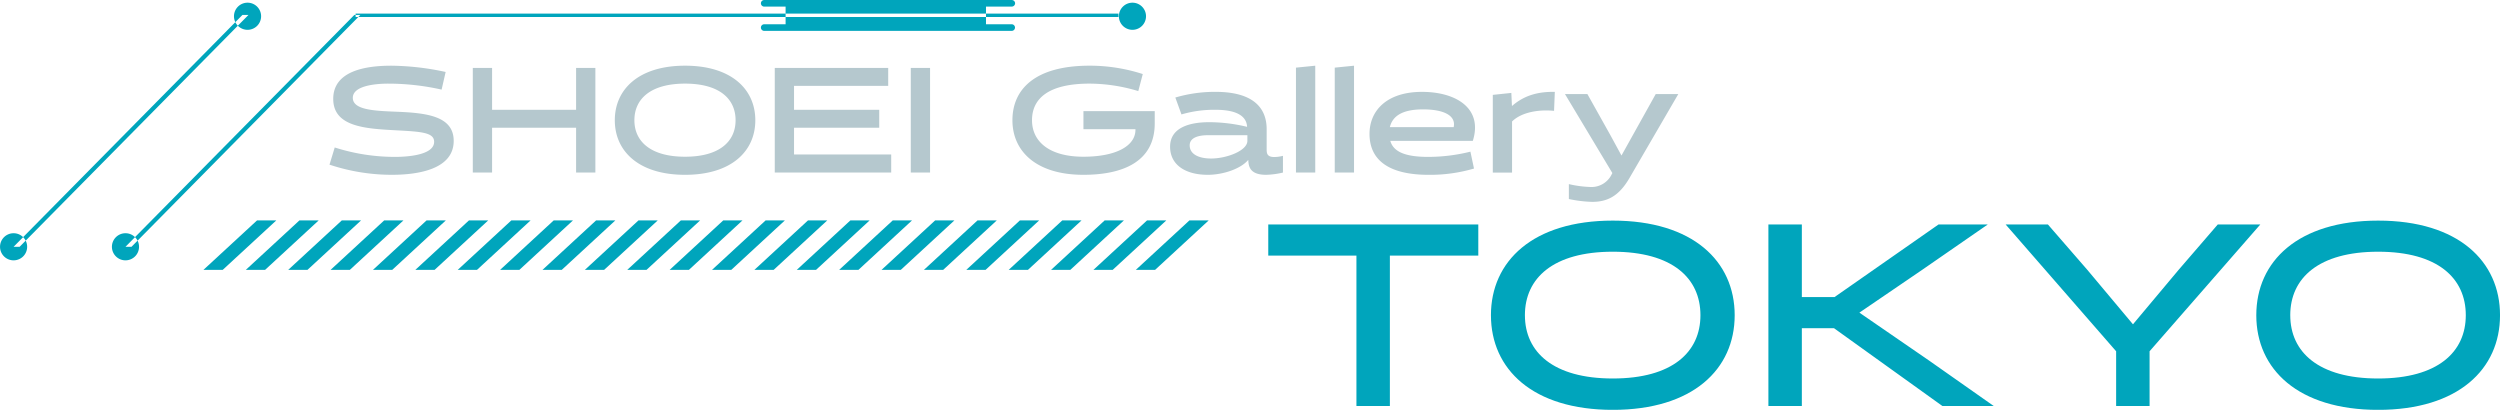 <svg xmlns="http://www.w3.org/2000/svg" id="ttl_tokyo.svg" width="655.218" height="107.406"><defs><style>.cls-2{fill-rule:evenodd;fill:#00a5bc}</style></defs><path d="M362.034 780.753c6.895 0 16.219-1.45 16.219-8.893 0-6.581-7.287-7.325-15-7.639-5.838-.235-11.44-.469-11.44-3.643 0-3.525 7.287-3.721 9.246-3.721a63.844 63.844 0 0 1 14.025 1.567l1.058-4.623a69.637 69.637 0 0 0-14.261-1.645c-6.66 0-15.2 1.332-15.2 8.7 0 7.326 8.462 7.8 16.336 8.227 6.661.353 10.108.548 10.108 3.016 0 3.643-7.6 3.957-10.186 3.957a51.725 51.725 0 0 1-15.866-2.468l-1.371 4.505a51.808 51.808 0 0 0 16.332 2.66Zm53.35-.588v-27.421h-5.054v10.968h-22.017v-10.968h-5.053v27.421h5.053v-11.752h22.017v11.752h5.054Zm5.093-13.711c0 8.148 6.307 14.3 18.413 14.3s18.413-6.151 18.413-14.3-6.308-14.3-18.413-14.3-18.413 6.152-18.413 14.3Zm5.132 0c0-5.6 4.27-9.6 13.281-9.6s13.241 4 13.241 9.6c0 5.563-4.231 9.559-13.241 9.559s-13.281-3.996-13.281-9.559Zm67.305 13.711v-4.74h-25.465v-7.012h22.331v-4.7h-22.331v-6.268h24.682v-4.7H462.4v27.421h30.518Zm5.132 0h5.054v-27.421h-5.054v27.421Zm58.884-11.36v.156c0 4.231-5.093 7.052-13.634 7.052-8.971 0-13.476-4-13.476-9.559 0-5.6 4.192-9.6 15.083-9.6a44.411 44.411 0 0 1 12.771 1.959l1.175-4.466a45.087 45.087 0 0 0-13.946-2.194c-14.26 0-20.215 6.15-20.215 14.3s6.268 14.3 18.608 14.3c10.225 0 18.688-3.37 18.688-13.476v-3.212H543.3v4.74h13.63Zm38.663 6.973a9.39 9.39 0 0 1-2.272.313c-1.685 0-2-.744-2-1.881v-5.405c0-5.6-3.525-9.794-13.4-9.794a36.656 36.656 0 0 0-10.538 1.489l1.606 4.427a30.565 30.565 0 0 1 8.932-1.215c6.033 0 8.149 1.959 8.267 4.466a42.994 42.994 0 0 0-9.951-1.215c-5.054 0-10.225 1.372-10.225 6.425 0 4.779 4.035 7.365 9.872 7.365 4.035 0 8.658-1.567 10.617-3.918.078 1.724.392 3.918 4.7 3.918a21.585 21.585 0 0 0 4.388-.588v-4.387Zm-24.446-2.742c0-2.116 2.468-2.665 4.818-2.665h10.3v1.489c0 2.546-5.367 4.623-9.52 4.623-3.091 0-5.598-1.058-5.598-3.447ZM599 780.165h5.054v-28.009l-5.054.509v27.5Zm10.163 0h5.054v-28.009l-5.054.509v27.5Zm36.184-8.3c2.7-8.539-4.388-12.849-13.32-12.849-9.285 0-13.751 4.975-13.751 11.008 0 6.934 5.132 10.734 15.514 10.734a40.859 40.859 0 0 0 11.87-1.646l-.94-4.426a45.949 45.949 0 0 1-11.087 1.371c-6.072 0-9.089-1.371-9.911-4.192h21.625Zm-21.743-3.6c.666-2.742 3.017-4.661 8.7-4.661 5.328 0 8.7 1.567 8.031 4.661h-16.727Zm26.976 11.909h5.054v-13.4c2.586-2.547 7.286-3.173 11.008-2.782l.2-4.975c-4.231-.078-7.913.823-11.2 3.682l-.039-.038-.157-3.37-4.858.51v20.37Zm31.343.118-.392.744a5.88 5.88 0 0 1-5.563 2.9 28.506 28.506 0 0 1-5.445-.745v3.909a33.179 33.179 0 0 0 6.111.744c3.879 0 6.934-1.41 9.716-6.15L699.2 759.6h-5.916l-8.971 16.1-2.9-5.328-6.028-10.772h-5.877Z" style="fill-rule:evenodd;fill:#b5c8ce" transform="translate(-259.344 -734.938)"/><path d="M646.788 801.927v-8.154h-55.046v8.154h23.106v39.413h8.766v-39.413h23.174Zm3.314 15.629c0 14.134 10.942 24.8 31.94 24.8s31.941-10.669 31.941-24.8-10.942-24.8-31.941-24.8-31.942 10.666-31.942 24.8Zm8.9 0c0-9.717 7.407-16.648 23.037-16.648s22.97 6.931 22.97 16.648c0 9.649-7.339 16.58-22.97 16.58s-23.034-6.931-23.034-16.58Zm105.946 11.892-18.28-12.572 16.445-11.211 17.194-11.892H767.4L740.147 812.8h-8.563v-19.027h-8.766v47.567h8.766v-20.386h8.427l28.406 20.386h13.456Zm75.643-35.675-10.261 11.892-11.961 14.269-11.96-14.269-10.33-11.892h-11.074L813.955 827v14.34h8.766V827l29.018-33.228h-11.145Zm10.1 23.783c0 14.134 10.941 24.8 31.94 24.8s31.939-10.669 31.939-24.8-10.941-24.8-31.939-24.8-31.939 10.666-31.939 24.8Zm8.9 0c0-9.717 7.407-16.648 23.038-16.648s22.969 6.931 22.969 16.648c0 9.649-7.339 16.58-22.969 16.58s-23.035-6.931-23.035-16.58Z" class="cls-2" transform="translate(-259.344 -734.938)"/><path d="M331.764 792.7h-5.049l-14.053 12.969h5.048Zm11.107 0h-5.048l-14.054 12.969h5.049Zm11.108 0h-5.048l-14.054 12.969h5.048Zm11.107 0h-5.048l-14.054 12.969h5.048Zm11.108 0h-5.048l-14.054 12.969h5.047Zm11.107 0h-5.048L368.2 805.665h5.048Zm11.108 0h-5.048l-14.054 12.969h5.048Zm11.107 0h-5.048l-14.054 12.969h5.049Zm11.108 0h-5.048l-14.054 12.969h5.048Zm11.107 0h-5.048l-14.053 12.965h5.048Zm11.108 0h-5.048l-14.054 12.969h5.048Zm11.107 0H448.9l-14.054 12.969h5.049Zm11.108 0h-5.048l-14.054 12.969H451Zm11.108 0h-5.049l-14.054 12.969h5.049Zm11.107 0h-5.048l-14.054 12.969h5.048Zm11.108 0h-5.049l-14.054 12.969h5.049Zm11.107 0h-5.048l-14.054 12.969h5.048Zm11.108 0h-5.049l-14.054 12.969h5.048Zm11.107 0h-5.048L512.6 805.665h5.048Zm11.108 0h-5.049l-14.053 12.969h5.048Zm11.107 0h-5.048l-14.054 12.969h5.048Zm11.108 0h-5.048l-14.054 12.965h5.048Zm11.107 0h-5.047l-14.055 12.969h5.049Z" class="cls-2" transform="translate(-259.344 -734.938)"/><path d="M352.212 738.854h1.578l-59.98 60.766h-1.579Zm.334-.351h199.938v.888H352.546v-.891Zm172.843-2.7a.877.877 0 0 1-.89.862h-6.74v4.635h6.74a.864.864 0 1 1 0 1.728h-64.866a.864.864 0 1 1 0-1.728h5.606v-4.63h-5.606a.863.863 0 1 1 0-1.726H524.5a.878.878 0 0 1 .889.864Zm-233.158 60.262a3.553 3.553 0 1 1-3.554 3.555 3.554 3.554 0 0 1 3.554-3.555Zm263.914-60.422a3.555 3.555 0 1 1-3.554 3.555 3.557 3.557 0 0 1 3.554-3.555Zm-233.257 3.211h1.578l-59.98 60.766h-1.579Zm-59.981 57.211a3.553 3.553 0 1 1-3.554 3.555 3.554 3.554 0 0 1 3.554-3.555Zm61.314-60.422a3.555 3.555 0 1 1-3.554 3.555 3.557 3.557 0 0 1 3.554-3.555Z" class="cls-2" transform="translate(-259.344 -734.938)"/></svg>